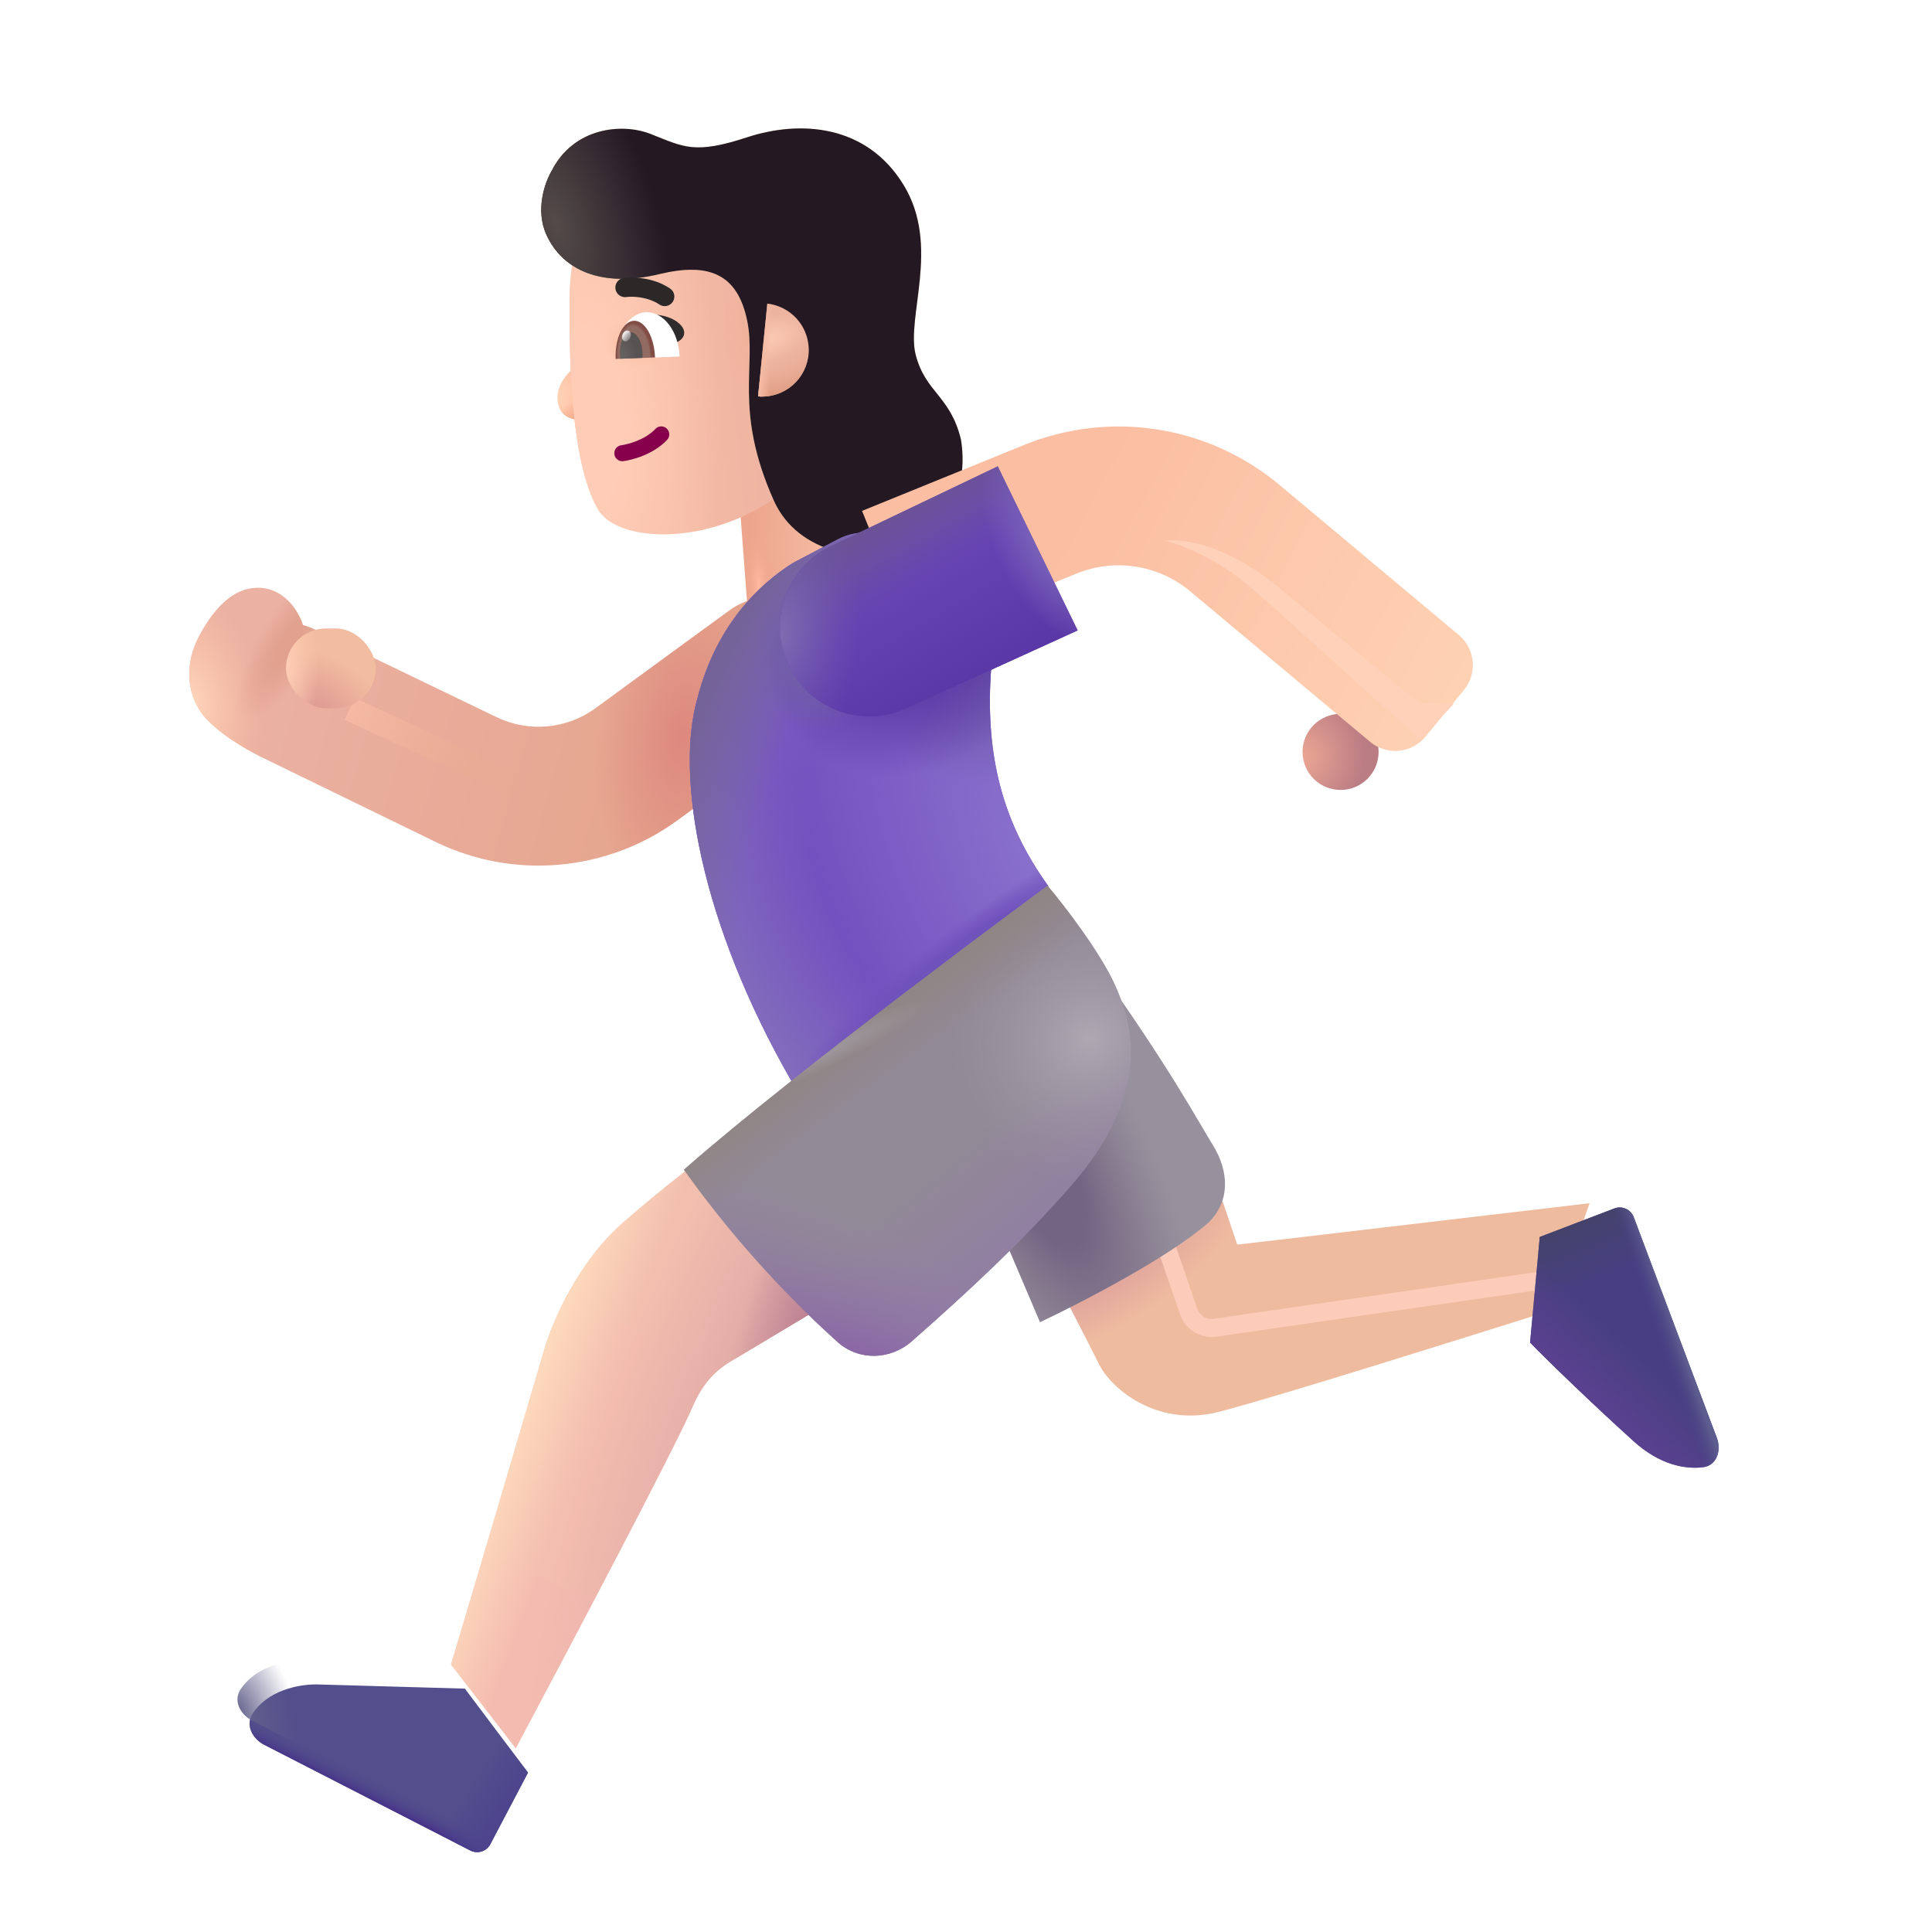 <svg width="32" height="32" viewBox="0 0 32 32" fill="none" xmlns="http://www.w3.org/2000/svg">
<rect x="12.169" y="7.269" width="1.946" height="3.44" transform="rotate(-4.337 12.169 7.269)" fill="url(#paint0_radial_4002_548)"/>
<rect x="12.169" y="7.269" width="1.946" height="3.44" transform="rotate(-4.337 12.169 7.269)" fill="url(#paint1_radial_4002_548)"/>
<rect x="12.169" y="7.269" width="1.946" height="3.44" transform="rotate(-4.337 12.169 7.269)" fill="url(#paint2_radial_4002_548)"/>
<path d="M9.437 6.156C9.597 5.993 9.674 5.757 9.692 5.66L9.883 5.652L9.929 6.848C9.706 7.001 9.379 6.991 9.274 6.777C9.184 6.593 9.237 6.359 9.437 6.156Z" fill="url(#paint3_radial_4002_548)"/>
<path d="M9.437 6.156C9.597 5.993 9.674 5.757 9.692 5.66L9.883 5.652L9.929 6.848C9.706 7.001 9.379 6.991 9.274 6.777C9.184 6.593 9.237 6.359 9.437 6.156Z" fill="url(#paint4_radial_4002_548)"/>
<g filter="url(#filter0_i_4002_548)">
<path d="M9.636 5.123C9.644 4.27 9.904 3.849 10.029 3.724L13.994 3.572L14.189 6.93C13.355 9.22 10.549 9.424 10.098 8.625C9.647 7.826 9.626 6.11 9.636 5.123Z" fill="url(#paint5_linear_4002_548)"/>
<path d="M9.636 5.123C9.644 4.27 9.904 3.849 10.029 3.724L13.994 3.572L14.189 6.93C13.355 9.22 10.549 9.424 10.098 8.625C9.647 7.826 9.626 6.11 9.636 5.123Z" fill="url(#paint6_radial_4002_548)"/>
<path d="M9.636 5.123C9.644 4.27 9.904 3.849 10.029 3.724L13.994 3.572L14.189 6.93C13.355 9.22 10.549 9.424 10.098 8.625C9.647 7.826 9.626 6.11 9.636 5.123Z" fill="url(#paint7_radial_4002_548)"/>
<path d="M9.636 5.123C9.644 4.27 9.904 3.849 10.029 3.724L13.994 3.572L14.189 6.93C13.355 9.22 10.549 9.424 10.098 8.625C9.647 7.826 9.626 6.11 9.636 5.123Z" fill="url(#paint8_radial_4002_548)"/>
</g>
<g filter="url(#filter1_ii_4002_548)">
<path d="M9.454 3.697C9.255 3.268 9.437 2.8 9.533 2.638C9.896 1.91 10.703 1.832 11.176 2.019C11.733 2.238 11.902 2.36 12.778 2.073C13.657 1.786 14.757 1.86 15.369 2.868C15.981 3.875 15.403 5.056 15.568 5.682C15.733 6.307 16.139 6.354 16.316 7.078C16.479 8.086 15.878 8.77 15.327 8.941C14.777 9.111 13.626 9.006 13.217 8.091C12.548 6.593 12.935 5.857 12.773 5.099C12.611 4.341 12.147 4.142 11.323 4.34C10.354 4.573 9.719 4.268 9.454 3.697Z" fill="#FFE0AF"/>
<path d="M9.454 3.697C9.255 3.268 9.437 2.8 9.533 2.638C9.896 1.91 10.703 1.832 11.176 2.019C11.733 2.238 11.902 2.36 12.778 2.073C13.657 1.786 14.757 1.86 15.369 2.868C15.981 3.875 15.403 5.056 15.568 5.682C15.733 6.307 16.139 6.354 16.316 7.078C16.479 8.086 15.878 8.77 15.327 8.941C14.777 9.111 13.626 9.006 13.217 8.091C12.548 6.593 12.935 5.857 12.773 5.099C12.611 4.341 12.147 4.142 11.323 4.34C10.354 4.573 9.719 4.268 9.454 3.697Z" fill="url(#paint9_radial_4002_548)"/>
</g>
<g filter="url(#filter2_ii_4002_548)">
<path d="M9.454 3.697C9.255 3.268 9.437 2.8 9.533 2.638C9.896 1.91 10.703 1.832 11.176 2.019C11.733 2.238 11.902 2.36 12.778 2.073C13.657 1.786 14.757 1.86 15.369 2.868C15.981 3.875 15.403 5.056 15.568 5.682C15.733 6.307 16.139 6.354 16.316 7.078C16.479 8.086 15.878 8.77 15.327 8.941C14.777 9.111 13.626 9.006 13.217 8.091C12.548 6.593 12.935 5.857 12.773 5.099C12.611 4.341 12.147 4.142 11.323 4.34C10.354 4.573 9.719 4.268 9.454 3.697Z" fill="#241823"/>
<path d="M9.454 3.697C9.255 3.268 9.437 2.8 9.533 2.638C9.896 1.91 10.703 1.832 11.176 2.019C11.733 2.238 11.902 2.36 12.778 2.073C13.657 1.786 14.757 1.86 15.369 2.868C15.981 3.875 15.403 5.056 15.568 5.682C15.733 6.307 16.139 6.354 16.316 7.078C16.479 8.086 15.878 8.77 15.327 8.941C14.777 9.111 13.626 9.006 13.217 8.091C12.548 6.593 12.935 5.857 12.773 5.099C12.611 4.341 12.147 4.142 11.323 4.34C10.354 4.573 9.719 4.268 9.454 3.697Z" fill="url(#paint10_radial_4002_548)"/>
</g>
<path d="M12.556 6.566L12.709 5.029C13.083 5.07 13.38 5.38 13.395 5.767C13.411 6.193 13.079 6.552 12.653 6.568C12.62 6.57 12.588 6.569 12.556 6.566Z" fill="url(#paint11_radial_4002_548)"/>
<path d="M12.556 6.566L12.709 5.029C13.083 5.07 13.38 5.38 13.395 5.767C13.411 6.193 13.079 6.552 12.653 6.568C12.62 6.57 12.588 6.569 12.556 6.566Z" fill="url(#paint12_radial_4002_548)"/>
<path d="M12.556 6.566L12.709 5.029C13.083 5.07 13.38 5.38 13.395 5.767C13.411 6.193 13.079 6.552 12.653 6.568C12.62 6.57 12.588 6.569 12.556 6.566Z" fill="url(#paint13_linear_4002_548)"/>
<path d="M11.253 5.362C11.108 5.228 10.876 5.205 10.777 5.21L11.118 5.693C11.274 5.678 11.434 5.529 11.253 5.362Z" fill="#2F2C2D"/>
<path fill-rule="evenodd" clip-rule="evenodd" d="M11.043 7.098C11.097 7.149 11.099 7.233 11.049 7.286C10.805 7.544 10.442 7.621 10.326 7.638C10.254 7.648 10.186 7.598 10.176 7.525C10.166 7.452 10.216 7.385 10.289 7.375C10.388 7.361 10.676 7.294 10.856 7.104C10.906 7.05 10.99 7.048 11.043 7.098Z" fill="#86004C"/>
<g filter="url(#filter3_i_4002_548)">
<path fill-rule="evenodd" clip-rule="evenodd" d="M10.709 4.827C10.601 4.81 10.513 4.814 10.478 4.82C10.391 4.834 10.309 4.775 10.294 4.688C10.28 4.601 10.339 4.519 10.426 4.505C10.501 4.493 10.624 4.491 10.759 4.513C10.895 4.534 11.057 4.582 11.2 4.68C11.273 4.729 11.291 4.829 11.242 4.901C11.192 4.974 11.093 4.993 11.02 4.943C10.928 4.88 10.815 4.845 10.709 4.827Z" fill="#2C2828"/>
</g>
<path d="M10.206 5.945L11.256 5.905C11.24 5.489 10.992 5.161 10.702 5.172C10.412 5.183 10.19 5.53 10.206 5.945Z" fill="white"/>
<path d="M10.849 5.921L10.849 5.917C10.836 5.576 10.68 5.306 10.5 5.313C10.32 5.32 10.184 5.601 10.197 5.942L10.198 5.946L10.849 5.921Z" fill="url(#paint14_radial_4002_548)"/>
<path d="M10.641 5.928C10.643 5.903 10.643 5.877 10.642 5.851C10.635 5.654 10.545 5.498 10.442 5.502C10.339 5.506 10.262 5.669 10.27 5.865C10.271 5.892 10.273 5.917 10.277 5.942L10.641 5.928Z" fill="url(#paint15_radial_4002_548)"/>
<ellipse cx="10.376" cy="5.564" rx="0.068" ry="0.093" transform="rotate(22.414 10.376 5.564)" fill="url(#paint16_linear_4002_548)"/>
<g filter="url(#filter4_ii_4002_548)">
<path d="M3.761 12.241C3.476 11.878 3.468 11.37 3.691 10.948C3.914 10.526 4.238 10.116 4.707 10.136C5.035 10.149 5.305 10.411 5.418 10.755C5.488 10.773 5.557 10.799 5.624 10.831L8.624 12.278C9.156 12.535 9.786 12.478 10.263 12.13L12.486 10.507C12.999 10.133 13.718 10.245 14.093 10.758C14.467 11.272 14.355 11.991 13.842 12.365L11.618 13.988C10.456 14.836 8.921 14.975 7.625 14.35L4.707 12.929C4.461 12.807 3.988 12.529 3.761 12.241Z" fill="url(#paint17_linear_4002_548)"/>
<path d="M3.761 12.241C3.476 11.878 3.468 11.37 3.691 10.948C3.914 10.526 4.238 10.116 4.707 10.136C5.035 10.149 5.305 10.411 5.418 10.755C5.488 10.773 5.557 10.799 5.624 10.831L8.624 12.278C9.156 12.535 9.786 12.478 10.263 12.13L12.486 10.507C12.999 10.133 13.718 10.245 14.093 10.758C14.467 11.272 14.355 11.991 13.842 12.365L11.618 13.988C10.456 14.836 8.921 14.975 7.625 14.35L4.707 12.929C4.461 12.807 3.988 12.529 3.761 12.241Z" fill="url(#paint18_radial_4002_548)"/>
<path d="M3.761 12.241C3.476 11.878 3.468 11.37 3.691 10.948C3.914 10.526 4.238 10.116 4.707 10.136C5.035 10.149 5.305 10.411 5.418 10.755C5.488 10.773 5.557 10.799 5.624 10.831L8.624 12.278C9.156 12.535 9.786 12.478 10.263 12.13L12.486 10.507C12.999 10.133 13.718 10.245 14.093 10.758C14.467 11.272 14.355 11.991 13.842 12.365L11.618 13.988C10.456 14.836 8.921 14.975 7.625 14.35L4.707 12.929C4.461 12.807 3.988 12.529 3.761 12.241Z" fill="url(#paint19_radial_4002_548)"/>
<path d="M3.761 12.241C3.476 11.878 3.468 11.37 3.691 10.948C3.914 10.526 4.238 10.116 4.707 10.136C5.035 10.149 5.305 10.411 5.418 10.755C5.488 10.773 5.557 10.799 5.624 10.831L8.624 12.278C9.156 12.535 9.786 12.478 10.263 12.13L12.486 10.507C12.999 10.133 13.718 10.245 14.093 10.758C14.467 11.272 14.355 11.991 13.842 12.365L11.618 13.988C10.456 14.836 8.921 14.975 7.625 14.35L4.707 12.929C4.461 12.807 3.988 12.529 3.761 12.241Z" fill="url(#paint20_radial_4002_548)"/>
</g>
<path d="M13.136 9.323L13.877 8.933C14.056 8.839 14.26 8.802 14.46 8.827L16.464 10.601C16.234 12.39 16.594 13.608 17.364 14.678L13.11 17.908C11.594 15.272 11.18 12.835 11.555 11.554C11.872 10.325 12.605 9.655 13.136 9.323Z" fill="#7351BF"/>
<path d="M13.136 9.323L13.877 8.933C14.056 8.839 14.26 8.802 14.46 8.827L16.464 10.601C16.234 12.39 16.594 13.608 17.364 14.678L13.11 17.908C11.594 15.272 11.18 12.835 11.555 11.554C11.872 10.325 12.605 9.655 13.136 9.323Z" fill="url(#paint21_radial_4002_548)"/>
<path d="M13.136 9.323L13.877 8.933C14.056 8.839 14.26 8.802 14.46 8.827L16.464 10.601C16.234 12.39 16.594 13.608 17.364 14.678L13.11 17.908C11.594 15.272 11.18 12.835 11.555 11.554C11.872 10.325 12.605 9.655 13.136 9.323Z" fill="url(#paint22_radial_4002_548)"/>
<path d="M13.136 9.323L13.877 8.933C14.056 8.839 14.26 8.802 14.46 8.827L16.464 10.601C16.234 12.39 16.594 13.608 17.364 14.678L13.11 17.908C11.594 15.272 11.18 12.835 11.555 11.554C11.872 10.325 12.605 9.655 13.136 9.323Z" fill="url(#paint23_radial_4002_548)"/>
<path d="M13.136 9.323L13.877 8.933C14.056 8.839 14.26 8.802 14.46 8.827L16.464 10.601C16.234 12.39 16.594 13.608 17.364 14.678L13.11 17.908C11.594 15.272 11.18 12.835 11.555 11.554C11.872 10.325 12.605 9.655 13.136 9.323Z" fill="url(#paint24_radial_4002_548)"/>
<path d="M13.136 9.323L13.877 8.933C14.056 8.839 14.26 8.802 14.46 8.827L16.464 10.601C16.234 12.39 16.594 13.608 17.364 14.678L13.11 17.908C11.594 15.272 11.18 12.835 11.555 11.554C11.872 10.325 12.605 9.655 13.136 9.323Z" fill="url(#paint25_radial_4002_548)"/>
<path d="M13.136 9.323L13.877 8.933C14.056 8.839 14.26 8.802 14.46 8.827L16.464 10.601C16.234 12.39 16.594 13.608 17.364 14.678L13.11 17.908C11.594 15.272 11.18 12.835 11.555 11.554C11.872 10.325 12.605 9.655 13.136 9.323Z" fill="url(#paint26_radial_4002_548)"/>
<path d="M13.136 9.323L13.877 8.933C14.056 8.839 14.26 8.802 14.46 8.827L16.464 10.601C16.234 12.39 16.594 13.608 17.364 14.678L13.11 17.908C11.594 15.272 11.18 12.835 11.555 11.554C11.872 10.325 12.605 9.655 13.136 9.323Z" fill="url(#paint27_radial_4002_548)"/>
<g filter="url(#filter5_f_4002_548)">
<path d="M5.792 11.741L8.854 13.162L8.698 13.284" stroke="url(#paint28_linear_4002_548)" stroke-width="0.4"/>
</g>
<circle cx="22.204" cy="12.454" r="0.63" fill="url(#paint29_radial_4002_548)"/>
<g filter="url(#filter6_i_4002_548)">
<path fill-rule="evenodd" clip-rule="evenodd" d="M19.704 10.586C19.179 10.154 18.46 10.044 17.831 10.3L15.144 11.393L14.278 9.262L16.965 8.169C18.377 7.596 19.989 7.841 21.166 8.81L24.162 11.317C24.436 11.546 24.474 11.953 24.247 12.229L23.611 13.001C23.382 13.28 22.969 13.318 22.692 13.086L19.704 10.586Z" fill="url(#paint30_linear_4002_548)"/>
</g>
<path d="M17.849 10.442L16.526 7.724L13.761 9.046C13.032 9.395 12.717 10.263 13.052 10.998C13.391 11.744 14.271 12.073 15.016 11.733L17.849 10.442Z" fill="#6B47B8"/>
<path d="M17.849 10.442L16.526 7.724L13.761 9.046C13.032 9.395 12.717 10.263 13.052 10.998C13.391 11.744 14.271 12.073 15.016 11.733L17.849 10.442Z" fill="url(#paint31_linear_4002_548)"/>
<path d="M17.849 10.442L16.526 7.724L13.761 9.046C13.032 9.395 12.717 10.263 13.052 10.998C13.391 11.744 14.271 12.073 15.016 11.733L17.849 10.442Z" fill="url(#paint32_linear_4002_548)"/>
<path d="M17.849 10.442L16.526 7.724L13.761 9.046C13.032 9.395 12.717 10.263 13.052 10.998C13.391 11.744 14.271 12.073 15.016 11.733L17.849 10.442Z" fill="url(#paint33_radial_4002_548)"/>
<path d="M17.849 10.442L16.526 7.724L13.761 9.046C13.032 9.395 12.717 10.263 13.052 10.998C13.391 11.744 14.271 12.073 15.016 11.733L17.849 10.442Z" fill="url(#paint34_radial_4002_548)"/>
<rect x="4.738" y="10.409" width="1.484" height="1.324" rx="0.662" fill="#F2BCA0"/>
<rect x="4.738" y="10.409" width="1.484" height="1.324" rx="0.662" fill="url(#paint35_radial_4002_548)"/>
<rect x="4.738" y="10.409" width="1.484" height="1.324" rx="0.662" fill="url(#paint36_radial_4002_548)"/>
<path d="M9.015 22.351C8.5 24.111 7.558 27.284 7.469 27.569L8.543 28.96C9.402 27.345 11.184 23.973 11.472 23.3C11.715 22.733 12.039 22.589 12.281 22.444L13.621 21.64L11.648 19.167C11.528 19.261 11.054 19.611 10.328 20.241C9.594 20.878 9.159 21.859 9.015 22.351Z" fill="url(#paint37_linear_4002_548)"/>
<path d="M9.015 22.351C8.5 24.111 7.558 27.284 7.469 27.569L8.543 28.96C9.402 27.345 11.184 23.973 11.472 23.3C11.715 22.733 12.039 22.589 12.281 22.444L13.621 21.64L11.648 19.167C11.528 19.261 11.054 19.611 10.328 20.241C9.594 20.878 9.159 21.859 9.015 22.351Z" fill="url(#paint38_linear_4002_548)"/>
<path d="M9.015 22.351C8.5 24.111 7.558 27.284 7.469 27.569L8.543 28.96C9.402 27.345 11.184 23.973 11.472 23.3C11.715 22.733 12.039 22.589 12.281 22.444L13.621 21.64L11.648 19.167C11.528 19.261 11.054 19.611 10.328 20.241C9.594 20.878 9.159 21.859 9.015 22.351Z" fill="url(#paint39_radial_4002_548)"/>
<path d="M9.015 22.351C8.5 24.111 7.558 27.284 7.469 27.569L8.543 28.96C9.402 27.345 11.184 23.973 11.472 23.3C11.715 22.733 12.039 22.589 12.281 22.444L13.621 21.64L11.648 19.167C11.528 19.261 11.054 19.611 10.328 20.241C9.594 20.878 9.159 21.859 9.015 22.351Z" fill="url(#paint40_radial_4002_548)"/>
<g filter="url(#filter7_i_4002_548)">
<path d="M5.039 27.499L7.5 27.569L8.546 28.96L7.923 30.143C7.86 30.265 7.71 30.312 7.588 30.249L4.178 28.5C3.981 28.4 3.861 28.172 3.981 27.987C4.228 27.606 4.721 27.499 5.039 27.499Z" fill="#534E8C"/>
<path d="M5.039 27.499L7.5 27.569L8.546 28.96L7.923 30.143C7.86 30.265 7.71 30.312 7.588 30.249L4.178 28.5C3.981 28.4 3.861 28.172 3.981 27.987C4.228 27.606 4.721 27.499 5.039 27.499Z" fill="url(#paint41_linear_4002_548)"/>
<path d="M5.039 27.499L7.5 27.569L8.546 28.96L7.923 30.143C7.86 30.265 7.71 30.312 7.588 30.249L4.178 28.5C3.981 28.4 3.861 28.172 3.981 27.987C4.228 27.606 4.721 27.499 5.039 27.499Z" fill="url(#paint42_linear_4002_548)"/>
</g>
<path d="M5.039 27.499L7.5 27.569L8.546 28.96L7.923 30.143C7.86 30.265 7.71 30.312 7.588 30.249L4.178 28.5C3.981 28.4 3.861 28.172 3.981 27.987C4.228 27.606 4.721 27.499 5.039 27.499Z" fill="url(#paint43_radial_4002_548)"/>
<g filter="url(#filter8_i_4002_548)">
<path d="M17.937 23.061L17.285 21.784L19.898 20.101L20.242 21.116L26.078 20.429L25.453 22.202C24.031 22.647 20.988 23.61 19.949 23.882C18.875 24.163 18.101 23.448 17.937 23.061Z" fill="#EEBB9F"/>
<path d="M17.937 23.061L17.285 21.784L19.898 20.101L20.242 21.116L26.078 20.429L25.453 22.202C24.031 22.647 20.988 23.61 19.949 23.882C18.875 24.163 18.101 23.448 17.937 23.061Z" fill="url(#paint44_radial_4002_548)"/>
<path d="M17.937 23.061L17.285 21.784L19.898 20.101L20.242 21.116L26.078 20.429L25.453 22.202C24.031 22.647 20.988 23.61 19.949 23.882C18.875 24.163 18.101 23.448 17.937 23.061Z" fill="url(#paint45_radial_4002_548)"/>
</g>
<g filter="url(#filter9_f_4002_548)">
<path d="M19.297 20.585L19.689 21.725C19.751 21.907 19.934 22.018 20.124 21.991L25.885 21.158" stroke="#FCCBB9" stroke-width="0.3"/>
</g>
<path d="M26.737 20.016L25.503 20.488L25.343 22.237C25.648 22.552 26.401 23.277 27.058 23.871C27.486 24.258 27.902 24.338 28.204 24.303C28.433 24.277 28.516 24.028 28.435 23.812L27.06 20.161C27.012 20.031 26.866 19.966 26.737 20.016Z" fill="#473F82"/>
<path d="M26.737 20.016L25.503 20.488L25.343 22.237C25.648 22.552 26.401 23.277 27.058 23.871C27.486 24.258 27.902 24.338 28.204 24.303C28.433 24.277 28.516 24.028 28.435 23.812L27.06 20.161C27.012 20.031 26.866 19.966 26.737 20.016Z" fill="url(#paint46_linear_4002_548)"/>
<path d="M26.737 20.016L25.503 20.488L25.343 22.237C25.648 22.552 26.401 23.277 27.058 23.871C27.486 24.258 27.902 24.338 28.204 24.303C28.433 24.277 28.516 24.028 28.435 23.812L27.06 20.161C27.012 20.031 26.866 19.966 26.737 20.016Z" fill="url(#paint47_linear_4002_548)"/>
<path d="M26.737 20.016L25.503 20.488L25.343 22.237C25.648 22.552 26.401 23.277 27.058 23.871C27.486 24.258 27.902 24.338 28.204 24.303C28.433 24.277 28.516 24.028 28.435 23.812L27.06 20.161C27.012 20.031 26.866 19.966 26.737 20.016Z" fill="url(#paint48_linear_4002_548)"/>
<g filter="url(#filter10_i_4002_548)">
<path d="M17.226 21.999L16.312 19.851L18.105 16.007C19.363 17.761 19.843 18.671 20.086 19.061C20.354 19.494 20.383 19.983 20.023 20.343C19.386 20.912 17.893 21.684 17.226 21.999Z" fill="#97919E"/>
<path d="M17.226 21.999L16.312 19.851L18.105 16.007C19.363 17.761 19.843 18.671 20.086 19.061C20.354 19.494 20.383 19.983 20.023 20.343C19.386 20.912 17.893 21.684 17.226 21.999Z" fill="url(#paint49_radial_4002_548)"/>
</g>
<path d="M17.351 14.671C17.351 14.671 13.226 17.702 11.328 19.374C12.266 20.694 13.255 21.673 13.872 22.227C14.224 22.543 14.747 22.527 15.102 22.215C16.023 21.405 16.881 20.614 17.718 19.663C19.093 18.101 18.765 17 18.484 16.351C18.24 15.788 17.627 14.996 17.351 14.671Z" fill="#918996"/>
<path d="M17.351 14.671C17.351 14.671 13.226 17.702 11.328 19.374C12.266 20.694 13.255 21.673 13.872 22.227C14.224 22.543 14.747 22.527 15.102 22.215C16.023 21.405 16.881 20.614 17.718 19.663C19.093 18.101 18.765 17 18.484 16.351C18.24 15.788 17.627 14.996 17.351 14.671Z" fill="url(#paint50_radial_4002_548)"/>
<path d="M17.351 14.671C17.351 14.671 13.226 17.702 11.328 19.374C12.266 20.694 13.255 21.673 13.872 22.227C14.224 22.543 14.747 22.527 15.102 22.215C16.023 21.405 16.881 20.614 17.718 19.663C19.093 18.101 18.765 17 18.484 16.351C18.24 15.788 17.627 14.996 17.351 14.671Z" fill="url(#paint51_radial_4002_548)"/>
<path d="M17.351 14.671C17.351 14.671 13.226 17.702 11.328 19.374C12.266 20.694 13.255 21.673 13.872 22.227C14.224 22.543 14.747 22.527 15.102 22.215C16.023 21.405 16.881 20.614 17.718 19.663C19.093 18.101 18.765 17 18.484 16.351C18.24 15.788 17.627 14.996 17.351 14.671Z" fill="url(#paint52_radial_4002_548)"/>
<path d="M17.351 14.671C17.351 14.671 13.226 17.702 11.328 19.374C12.266 20.694 13.255 21.673 13.872 22.227C14.224 22.543 14.747 22.527 15.102 22.215C16.023 21.405 16.881 20.614 17.718 19.663C19.093 18.101 18.765 17 18.484 16.351C18.24 15.788 17.627 14.996 17.351 14.671Z" fill="url(#paint53_linear_4002_548)"/>
<path d="M17.351 14.671C17.351 14.671 13.226 17.702 11.328 19.374C12.266 20.694 13.255 21.673 13.872 22.227C14.224 22.543 14.747 22.527 15.102 22.215C16.023 21.405 16.881 20.614 17.718 19.663C19.093 18.101 18.765 17 18.484 16.351C18.24 15.788 17.627 14.996 17.351 14.671Z" fill="url(#paint54_radial_4002_548)"/>
<g filter="url(#filter11_f_4002_548)">
<path d="M20.705 9.72C20.142 9.233 19.523 9.007 19.283 8.955C19.987 8.896 20.705 9.365 21.049 9.622L23.517 11.658H24.08L23.517 12.251C22.814 11.611 21.267 10.208 20.705 9.72Z" fill="#FFD1B9"/>
</g>
<defs>
<filter id="filter0_i_4002_548" x="9.434" y="3.372" width="4.755" height="5.677" filterUnits="userSpaceOnUse" color-interpolation-filters="sRGB">
<feFlood flood-opacity="0" result="BackgroundImageFix"/>
<feBlend mode="normal" in="SourceGraphic" in2="BackgroundImageFix" result="shape"/>
<feColorMatrix in="SourceAlpha" type="matrix" values="0 0 0 0 0 0 0 0 0 0 0 0 0 0 0 0 0 0 127 0" result="hardAlpha"/>
<feOffset dx="-0.2" dy="-0.2"/>
<feGaussianBlur stdDeviation="0.5"/>
<feComposite in2="hardAlpha" operator="arithmetic" k2="-1" k3="1"/>
<feColorMatrix type="matrix" values="0 0 0 0 0.816 0 0 0 0 0.596 0 0 0 0 0.58 0 0 0 1 0"/>
<feBlend mode="normal" in2="shape" result="effect1_innerShadow_4002_548"/>
</filter>
<filter id="filter1_ii_4002_548" x="8.964" y="1.727" width="7.379" height="7.681" filterUnits="userSpaceOnUse" color-interpolation-filters="sRGB">
<feFlood flood-opacity="0" result="BackgroundImageFix"/>
<feBlend mode="normal" in="SourceGraphic" in2="BackgroundImageFix" result="shape"/>
<feColorMatrix in="SourceAlpha" type="matrix" values="0 0 0 0 0 0 0 0 0 0 0 0 0 0 0 0 0 0 127 0" result="hardAlpha"/>
<feOffset dx="-0.4" dy="0.4"/>
<feGaussianBlur stdDeviation="0.3"/>
<feComposite in2="hardAlpha" operator="arithmetic" k2="-1" k3="1"/>
<feColorMatrix type="matrix" values="0 0 0 0 1 0 0 0 0 0.973 0 0 0 0 0.737 0 0 0 1 0"/>
<feBlend mode="normal" in2="shape" result="effect1_innerShadow_4002_548"/>
<feColorMatrix in="SourceAlpha" type="matrix" values="0 0 0 0 0 0 0 0 0 0 0 0 0 0 0 0 0 0 127 0" result="hardAlpha"/>
<feOffset dy="-0.2"/>
<feGaussianBlur stdDeviation="0.25"/>
<feComposite in2="hardAlpha" operator="arithmetic" k2="-1" k3="1"/>
<feColorMatrix type="matrix" values="0 0 0 0 0.957 0 0 0 0 0.788 0 0 0 0 0.631 0 0 0 1 0"/>
<feBlend mode="normal" in2="effect1_innerShadow_4002_548" result="effect2_innerShadow_4002_548"/>
</filter>
<filter id="filter2_ii_4002_548" x="8.964" y="1.727" width="7.379" height="7.681" filterUnits="userSpaceOnUse" color-interpolation-filters="sRGB">
<feFlood flood-opacity="0" result="BackgroundImageFix"/>
<feBlend mode="normal" in="SourceGraphic" in2="BackgroundImageFix" result="shape"/>
<feColorMatrix in="SourceAlpha" type="matrix" values="0 0 0 0 0 0 0 0 0 0 0 0 0 0 0 0 0 0 127 0" result="hardAlpha"/>
<feOffset dx="-0.4" dy="0.4"/>
<feGaussianBlur stdDeviation="0.3"/>
<feComposite in2="hardAlpha" operator="arithmetic" k2="-1" k3="1"/>
<feColorMatrix type="matrix" values="0 0 0 0 0.29 0 0 0 0 0.267 0 0 0 0 0.275 0 0 0 1 0"/>
<feBlend mode="normal" in2="shape" result="effect1_innerShadow_4002_548"/>
<feColorMatrix in="SourceAlpha" type="matrix" values="0 0 0 0 0 0 0 0 0 0 0 0 0 0 0 0 0 0 127 0" result="hardAlpha"/>
<feOffset dy="-0.2"/>
<feGaussianBlur stdDeviation="0.25"/>
<feComposite in2="hardAlpha" operator="arithmetic" k2="-1" k3="1"/>
<feColorMatrix type="matrix" values="0 0 0 0 0.09 0 0 0 0 0.039 0 0 0 0 0.133 0 0 0 1 0"/>
<feBlend mode="normal" in2="effect1_innerShadow_4002_548" result="effect2_innerShadow_4002_548"/>
</filter>
<filter id="filter3_i_4002_548" x="10.192" y="4.496" width="1.077" height="0.575" filterUnits="userSpaceOnUse" color-interpolation-filters="sRGB">
<feFlood flood-opacity="0" result="BackgroundImageFix"/>
<feBlend mode="normal" in="SourceGraphic" in2="BackgroundImageFix" result="shape"/>
<feColorMatrix in="SourceAlpha" type="matrix" values="0 0 0 0 0 0 0 0 0 0 0 0 0 0 0 0 0 0 127 0" result="hardAlpha"/>
<feOffset dx="-0.1" dy="0.1"/>
<feGaussianBlur stdDeviation="0.1"/>
<feComposite in2="hardAlpha" operator="arithmetic" k2="-1" k3="1"/>
<feColorMatrix type="matrix" values="0 0 0 0 0.071 0 0 0 0 0.059 0 0 0 0 0.055 0 0 0 1 0"/>
<feBlend mode="normal" in2="shape" result="effect1_innerShadow_4002_548"/>
</filter>
<filter id="filter4_ii_4002_548" x="3.335" y="9.535" width="10.979" height="5.402" filterUnits="userSpaceOnUse" color-interpolation-filters="sRGB">
<feFlood flood-opacity="0" result="BackgroundImageFix"/>
<feBlend mode="normal" in="SourceGraphic" in2="BackgroundImageFix" result="shape"/>
<feColorMatrix in="SourceAlpha" type="matrix" values="0 0 0 0 0 0 0 0 0 0 0 0 0 0 0 0 0 0 127 0" result="hardAlpha"/>
<feOffset dx="-0.2" dy="0.2"/>
<feGaussianBlur stdDeviation="0.25"/>
<feComposite in2="hardAlpha" operator="arithmetic" k2="-1" k3="1"/>
<feColorMatrix type="matrix" values="0 0 0 0 0.871 0 0 0 0 0.655 0 0 0 0 0.545 0 0 0 1 0"/>
<feBlend mode="normal" in2="shape" result="effect1_innerShadow_4002_548"/>
<feColorMatrix in="SourceAlpha" type="matrix" values="0 0 0 0 0 0 0 0 0 0 0 0 0 0 0 0 0 0 127 0" result="hardAlpha"/>
<feOffset dx="-0.2" dy="-0.6"/>
<feGaussianBlur stdDeviation="0.5"/>
<feComposite in2="hardAlpha" operator="arithmetic" k2="-1" k3="1"/>
<feColorMatrix type="matrix" values="0 0 0 0 0.788 0 0 0 0 0.533 0 0 0 0 0.565 0 0 0 1 0"/>
<feBlend mode="normal" in2="effect1_innerShadow_4002_548" result="effect2_innerShadow_4002_548"/>
</filter>
<filter id="filter5_f_4002_548" x="5.507" y="11.359" width="3.929" height="2.283" filterUnits="userSpaceOnUse" color-interpolation-filters="sRGB">
<feFlood flood-opacity="0" result="BackgroundImageFix"/>
<feBlend mode="normal" in="SourceGraphic" in2="BackgroundImageFix" result="shape"/>
<feGaussianBlur stdDeviation="0.1" result="effect1_foregroundBlur_4002_548"/>
</filter>
<filter id="filter6_i_4002_548" x="14.278" y="7.064" width="10.118" height="6.174" filterUnits="userSpaceOnUse" color-interpolation-filters="sRGB">
<feFlood flood-opacity="0" result="BackgroundImageFix"/>
<feBlend mode="normal" in="SourceGraphic" in2="BackgroundImageFix" result="shape"/>
<feColorMatrix in="SourceAlpha" type="matrix" values="0 0 0 0 0 0 0 0 0 0 0 0 0 0 0 0 0 0 127 0" result="hardAlpha"/>
<feOffset dy="-0.8"/>
<feGaussianBlur stdDeviation="0.7"/>
<feComposite in2="hardAlpha" operator="arithmetic" k2="-1" k3="1"/>
<feColorMatrix type="matrix" values="0 0 0 0 0.776 0 0 0 0 0.518 0 0 0 0 0.557 0 0 0 1 0"/>
<feBlend mode="normal" in2="shape" result="effect1_innerShadow_4002_548"/>
</filter>
<filter id="filter7_i_4002_548" x="3.933" y="27.499" width="4.813" height="3.178" filterUnits="userSpaceOnUse" color-interpolation-filters="sRGB">
<feFlood flood-opacity="0" result="BackgroundImageFix"/>
<feBlend mode="normal" in="SourceGraphic" in2="BackgroundImageFix" result="shape"/>
<feColorMatrix in="SourceAlpha" type="matrix" values="0 0 0 0 0 0 0 0 0 0 0 0 0 0 0 0 0 0 127 0" result="hardAlpha"/>
<feOffset dx="0.2" dy="0.4"/>
<feGaussianBlur stdDeviation="0.2"/>
<feComposite in2="hardAlpha" operator="arithmetic" k2="-1" k3="1"/>
<feColorMatrix type="matrix" values="0 0 0 0 0.298 0 0 0 0 0.286 0 0 0 0 0.455 0 0 0 1 0"/>
<feBlend mode="normal" in2="shape" result="effect1_innerShadow_4002_548"/>
</filter>
<filter id="filter8_i_4002_548" x="17.285" y="19.601" width="9.043" height="4.345" filterUnits="userSpaceOnUse" color-interpolation-filters="sRGB">
<feFlood flood-opacity="0" result="BackgroundImageFix"/>
<feBlend mode="normal" in="SourceGraphic" in2="BackgroundImageFix" result="shape"/>
<feColorMatrix in="SourceAlpha" type="matrix" values="0 0 0 0 0 0 0 0 0 0 0 0 0 0 0 0 0 0 127 0" result="hardAlpha"/>
<feOffset dx="0.25" dy="-0.5"/>
<feGaussianBlur stdDeviation="0.5"/>
<feComposite in2="hardAlpha" operator="arithmetic" k2="-1" k3="1"/>
<feColorMatrix type="matrix" values="0 0 0 0 0.741 0 0 0 0 0.506 0 0 0 0 0.576 0 0 0 1 0"/>
<feBlend mode="normal" in2="shape" result="effect1_innerShadow_4002_548"/>
</filter>
<filter id="filter9_f_4002_548" x="18.555" y="19.936" width="7.952" height="2.809" filterUnits="userSpaceOnUse" color-interpolation-filters="sRGB">
<feFlood flood-opacity="0" result="BackgroundImageFix"/>
<feBlend mode="normal" in="SourceGraphic" in2="BackgroundImageFix" result="shape"/>
<feGaussianBlur stdDeviation="0.3" result="effect1_foregroundBlur_4002_548"/>
</filter>
<filter id="filter10_i_4002_548" x="16.312" y="15.907" width="3.978" height="6.092" filterUnits="userSpaceOnUse" color-interpolation-filters="sRGB">
<feFlood flood-opacity="0" result="BackgroundImageFix"/>
<feBlend mode="normal" in="SourceGraphic" in2="BackgroundImageFix" result="shape"/>
<feColorMatrix in="SourceAlpha" type="matrix" values="0 0 0 0 0 0 0 0 0 0 0 0 0 0 0 0 0 0 127 0" result="hardAlpha"/>
<feOffset dy="-0.1"/>
<feGaussianBlur stdDeviation="0.25"/>
<feComposite in2="hardAlpha" operator="arithmetic" k2="-1" k3="1"/>
<feColorMatrix type="matrix" values="0 0 0 0 0.514 0 0 0 0 0.459 0 0 0 0 0.482 0 0 0 1 0"/>
<feBlend mode="normal" in2="shape" result="effect1_innerShadow_4002_548"/>
</filter>
<filter id="filter11_f_4002_548" x="18.783" y="8.449" width="5.797" height="4.302" filterUnits="userSpaceOnUse" color-interpolation-filters="sRGB">
<feFlood flood-opacity="0" result="BackgroundImageFix"/>
<feBlend mode="normal" in="SourceGraphic" in2="BackgroundImageFix" result="shape"/>
<feGaussianBlur stdDeviation="0.25" result="effect1_foregroundBlur_4002_548"/>
</filter>
<radialGradient id="paint0_radial_4002_548" cx="0" cy="0" r="1" gradientUnits="userSpaceOnUse" gradientTransform="translate(13.877 9.279) rotate(-91.333) scale(2.214 1.599)">
<stop offset="0.116" stop-color="#F5BDA3"/>
<stop offset="1" stop-color="#EDA68D"/>
</radialGradient>
<radialGradient id="paint1_radial_4002_548" cx="0" cy="0" r="1" gradientUnits="userSpaceOnUse" gradientTransform="translate(14.231 7.707) rotate(128.9) scale(0.854 1.156)">
<stop stop-color="#D09475"/>
<stop offset="1" stop-color="#E0A489" stop-opacity="0"/>
</radialGradient>
<radialGradient id="paint2_radial_4002_548" cx="0" cy="0" r="1" gradientUnits="userSpaceOnUse" gradientTransform="translate(12.383 9.682) rotate(-89.272) scale(0.869 0.24)">
<stop stop-color="#FFBAA2"/>
<stop offset="1" stop-color="#F0A48B" stop-opacity="0"/>
</radialGradient>
<radialGradient id="paint3_radial_4002_548" cx="0" cy="0" r="1" gradientUnits="userSpaceOnUse" gradientTransform="translate(9.146 6.632) rotate(26.216) scale(0.576 0.813)">
<stop offset="0.101" stop-color="#FFD4B7"/>
<stop offset="0.684" stop-color="#FFC4A7"/>
</radialGradient>
<radialGradient id="paint4_radial_4002_548" cx="0" cy="0" r="1" gradientUnits="userSpaceOnUse" gradientTransform="translate(9.589 6.953) rotate(-114.579) scale(0.335 0.503)">
<stop stop-color="#F0AA89"/>
<stop offset="1" stop-color="#F0AA89" stop-opacity="0"/>
</radialGradient>
<linearGradient id="paint5_linear_4002_548" x1="12.706" y1="6.537" x2="9.672" y2="6.837" gradientUnits="userSpaceOnUse">
<stop stop-color="#F0B5A2"/>
<stop offset="1" stop-color="#FAC1A8"/>
</linearGradient>
<radialGradient id="paint6_radial_4002_548" cx="0" cy="0" r="1" gradientUnits="userSpaceOnUse" gradientTransform="translate(13.007 5.736) rotate(-179.016) scale(0.898 1.095)">
<stop offset="0.156" stop-color="#EEB298"/>
<stop offset="1" stop-color="#EEB298" stop-opacity="0"/>
</radialGradient>
<radialGradient id="paint7_radial_4002_548" cx="0" cy="0" r="1" gradientUnits="userSpaceOnUse" gradientTransform="translate(9.979 7.116) rotate(-92.196) scale(5.515 2.143)">
<stop offset="0.219" stop-color="#FFCDB7"/>
<stop offset="1" stop-color="#FFCDB7" stop-opacity="0"/>
</radialGradient>
<radialGradient id="paint8_radial_4002_548" cx="0" cy="0" r="1" gradientUnits="userSpaceOnUse" gradientTransform="translate(10.812 5.87) rotate(87.804) scale(0.415 0.648)">
<stop offset="0.155" stop-color="#FABFA4"/>
<stop offset="1" stop-color="#FABFA4" stop-opacity="0"/>
</radialGradient>
<radialGradient id="paint9_radial_4002_548" cx="0" cy="0" r="1" gradientUnits="userSpaceOnUse" gradientTransform="translate(9.598 3.489) rotate(-17.905) scale(1.695 3.632)">
<stop stop-color="#FFECB8"/>
<stop offset="1" stop-color="#FFECB8" stop-opacity="0"/>
</radialGradient>
<radialGradient id="paint10_radial_4002_548" cx="0" cy="0" r="1" gradientUnits="userSpaceOnUse" gradientTransform="translate(9.598 3.489) rotate(-17.905) scale(1.695 3.632)">
<stop stop-color="#534B49"/>
<stop offset="1" stop-color="#534B49" stop-opacity="0"/>
</radialGradient>
<radialGradient id="paint11_radial_4002_548" cx="0" cy="0" r="1" gradientUnits="userSpaceOnUse" gradientTransform="translate(12.681 5.632) rotate(-18.385) scale(0.804 0.393)">
<stop offset="0.17" stop-color="#FAC7B1"/>
<stop offset="1" stop-color="#ECB39E"/>
</radialGradient>
<radialGradient id="paint12_radial_4002_548" cx="0" cy="0" r="1" gradientUnits="userSpaceOnUse" gradientTransform="translate(12.702 5.311) rotate(76.961) scale(1.277 1.331)">
<stop offset="0.556" stop-color="#E7A792" stop-opacity="0"/>
<stop offset="1" stop-color="#DD9A7E"/>
<stop offset="1" stop-color="#E7A792"/>
</radialGradient>
<linearGradient id="paint13_linear_4002_548" x1="12.626" y1="5.707" x2="12.784" y2="5.714" gradientUnits="userSpaceOnUse">
<stop stop-color="#F4B9A2"/>
<stop offset="1" stop-color="#F4BCA5" stop-opacity="0"/>
</linearGradient>
<radialGradient id="paint14_radial_4002_548" cx="0" cy="0" r="1" gradientUnits="userSpaceOnUse" gradientTransform="translate(10.5 5.911) rotate(-2.196) scale(0.291 0.565)">
<stop offset="0.895" stop-color="#916A62"/>
<stop offset="1" stop-color="#824D44"/>
</radialGradient>
<radialGradient id="paint15_radial_4002_548" cx="0" cy="0" r="1" gradientUnits="userSpaceOnUse" gradientTransform="translate(10.322 5.94) rotate(-2.196) scale(0.265 0.574)">
<stop stop-color="#666361"/>
<stop offset="0.812" stop-color="#565352"/>
</radialGradient>
<linearGradient id="paint16_linear_4002_548" x1="10.301" y1="5.524" x2="10.498" y2="5.588" gradientUnits="userSpaceOnUse">
<stop stop-color="white"/>
<stop offset="1" stop-color="white" stop-opacity="0"/>
</linearGradient>
<linearGradient id="paint17_linear_4002_548" x1="4.37" y1="11.787" x2="12.307" y2="14.037" gradientUnits="userSpaceOnUse">
<stop stop-color="#EBB1A3"/>
<stop offset="1" stop-color="#E5A48B"/>
</linearGradient>
<radialGradient id="paint18_radial_4002_548" cx="0" cy="0" r="1" gradientUnits="userSpaceOnUse" gradientTransform="translate(3.535 12.079) rotate(-5.898) scale(1.216 1.954)">
<stop stop-color="#FFD8BE"/>
<stop offset="1" stop-color="#FFC5A1" stop-opacity="0"/>
<stop offset="1" stop-color="#FFD8BE" stop-opacity="0"/>
</radialGradient>
<radialGradient id="paint19_radial_4002_548" cx="0" cy="0" r="1" gradientUnits="userSpaceOnUse" gradientTransform="translate(11.698 12.616) rotate(96.57) scale(2.868 1.441)">
<stop stop-color="#DD887E"/>
<stop offset="1" stop-color="#DD887E" stop-opacity="0"/>
</radialGradient>
<radialGradient id="paint20_radial_4002_548" cx="0" cy="0" r="1" gradientUnits="userSpaceOnUse" gradientTransform="translate(5.167 11.074) rotate(121.607) scale(1.431 0.501)">
<stop offset="0.258" stop-color="#E1A18E"/>
<stop offset="1" stop-color="#E1A18E" stop-opacity="0"/>
</radialGradient>
<radialGradient id="paint21_radial_4002_548" cx="0" cy="0" r="1" gradientUnits="userSpaceOnUse" gradientTransform="translate(17.125 14.351) rotate(141.806) scale(5.408 7.078)">
<stop offset="0.611" stop-color="#836DBC" stop-opacity="0"/>
<stop offset="0.986" stop-color="#836DBC"/>
</radialGradient>
<radialGradient id="paint22_radial_4002_548" cx="0" cy="0" r="1" gradientUnits="userSpaceOnUse" gradientTransform="translate(18.063 14.226) rotate(-159.126) scale(7.104 10.71)">
<stop offset="0.765" stop-color="#746399" stop-opacity="0"/>
<stop offset="0.965" stop-color="#746399"/>
</radialGradient>
<radialGradient id="paint23_radial_4002_548" cx="0" cy="0" r="1" gradientUnits="userSpaceOnUse" gradientTransform="translate(17.364 14.038) rotate(154.648) scale(3.722 6.768)">
<stop offset="0.109" stop-color="#896FCC"/>
<stop offset="1" stop-color="#896FCC" stop-opacity="0"/>
</radialGradient>
<radialGradient id="paint24_radial_4002_548" cx="0" cy="0" r="1" gradientUnits="userSpaceOnUse" gradientTransform="translate(16.344 10.882) rotate(121.109) scale(2.117 2.063)">
<stop stop-color="#68549D"/>
<stop offset="1" stop-color="#68549D" stop-opacity="0"/>
</radialGradient>
<radialGradient id="paint25_radial_4002_548" cx="0" cy="0" r="1" gradientUnits="userSpaceOnUse" gradientTransform="translate(15.047 10.772) rotate(-27.235) scale(2.39 2.023)">
<stop offset="0.279" stop-color="#5B39A7"/>
<stop offset="1" stop-color="#5B39A7" stop-opacity="0"/>
</radialGradient>
<radialGradient id="paint26_radial_4002_548" cx="0" cy="0" r="1" gradientUnits="userSpaceOnUse" gradientTransform="translate(13.422 10.929) rotate(159.775) scale(0.949 1.272)">
<stop offset="0.274" stop-color="#715FA7"/>
<stop offset="1" stop-color="#715FA7" stop-opacity="0"/>
</radialGradient>
<radialGradient id="paint27_radial_4002_548" cx="0" cy="0" r="1" gradientUnits="userSpaceOnUse" gradientTransform="translate(15.719 15.96) rotate(-127.694) scale(0.434 3.267)">
<stop offset="0.403" stop-color="#7052BB"/>
<stop offset="1" stop-color="#7052BB" stop-opacity="0"/>
</radialGradient>
<linearGradient id="paint28_linear_4002_548" x1="5.604" y1="11.846" x2="8.541" y2="13.471" gradientUnits="userSpaceOnUse">
<stop stop-color="#F6BBA5"/>
<stop offset="1" stop-color="#E2A789" stop-opacity="0"/>
<stop offset="1" stop-color="#F6BBA5" stop-opacity="0"/>
</linearGradient>
<radialGradient id="paint29_radial_4002_548" cx="0" cy="0" r="1" gradientUnits="userSpaceOnUse" gradientTransform="translate(21.574 12.538) rotate(24.692) scale(1.122 1.178)">
<stop stop-color="#ECA693"/>
<stop offset="0.906" stop-color="#BB7D84"/>
</radialGradient>
<linearGradient id="paint30_linear_4002_548" x1="17.817" y1="9.237" x2="25.325" y2="13.238" gradientUnits="userSpaceOnUse">
<stop stop-color="#FBBEA2"/>
<stop offset="1" stop-color="#FFD5B7"/>
</linearGradient>
<linearGradient id="paint31_linear_4002_548" x1="15.125" y1="8.288" x2="15.781" y2="9.413" gradientUnits="userSpaceOnUse">
<stop stop-color="#6B5396"/>
<stop offset="1" stop-color="#6B5396" stop-opacity="0"/>
</linearGradient>
<linearGradient id="paint32_linear_4002_548" x1="16.515" y1="11.382" x2="15.109" y2="8.944" gradientUnits="userSpaceOnUse">
<stop stop-color="#5836A4"/>
<stop offset="1" stop-color="#5836A4" stop-opacity="0"/>
</linearGradient>
<radialGradient id="paint33_radial_4002_548" cx="0" cy="0" r="1" gradientUnits="userSpaceOnUse" gradientTransform="translate(12.918 10.507) rotate(5.361) scale(1.338 2.259)">
<stop stop-color="#806CB1"/>
<stop offset="1" stop-color="#6C57A8" stop-opacity="0"/>
</radialGradient>
<radialGradient id="paint34_radial_4002_548" cx="0" cy="0" r="1" gradientUnits="userSpaceOnUse" gradientTransform="translate(17.485 8.976) rotate(152.622) scale(0.985 1.93)">
<stop offset="0.164" stop-color="#7D68BA"/>
<stop offset="1" stop-color="#7D68BA" stop-opacity="0"/>
</radialGradient>
<radialGradient id="paint35_radial_4002_548" cx="0" cy="0" r="1" gradientUnits="userSpaceOnUse" gradientTransform="translate(5.276 11.733) rotate(-59.662) scale(0.866 1.224)">
<stop stop-color="#DF9B93"/>
<stop offset="1" stop-color="#DF9B93" stop-opacity="0"/>
</radialGradient>
<radialGradient id="paint36_radial_4002_548" cx="0" cy="0" r="1" gradientUnits="userSpaceOnUse" gradientTransform="translate(4.717 11.071) scale(0.559 1.248)">
<stop stop-color="#FFCFB6"/>
<stop offset="1" stop-color="#FFCFB6" stop-opacity="0"/>
</radialGradient>
<linearGradient id="paint37_linear_4002_548" x1="12.453" y1="20.444" x2="9.078" y2="28.569" gradientUnits="userSpaceOnUse">
<stop stop-color="#F2BEAE"/>
<stop offset="1" stop-color="#F4BCB0"/>
</linearGradient>
<linearGradient id="paint38_linear_4002_548" x1="7.845" y1="25.109" x2="9.12" y2="25.591" gradientUnits="userSpaceOnUse">
<stop stop-color="#FFDDBE"/>
<stop offset="1" stop-color="#FFDDBE" stop-opacity="0"/>
</linearGradient>
<radialGradient id="paint39_radial_4002_548" cx="0" cy="0" r="1" gradientUnits="userSpaceOnUse" gradientTransform="translate(14.084 21.524) rotate(116.48) scale(10.436 3.038)">
<stop offset="0.183" stop-color="#DCA5A4"/>
<stop offset="1" stop-color="#DCA5A4" stop-opacity="0"/>
</radialGradient>
<radialGradient id="paint40_radial_4002_548" cx="0" cy="0" r="1" gradientUnits="userSpaceOnUse" gradientTransform="translate(13.621 21.62) rotate(108.122) scale(4.94 1.238)">
<stop offset="0.173" stop-color="#BE8394"/>
<stop offset="1" stop-color="#BE8394" stop-opacity="0"/>
</radialGradient>
<linearGradient id="paint41_linear_4002_548" x1="5.898" y1="29.405" x2="6.054" y2="29.093" gradientUnits="userSpaceOnUse">
<stop stop-color="#443088"/>
<stop offset="1" stop-color="#534F8C" stop-opacity="0"/>
</linearGradient>
<linearGradient id="paint42_linear_4002_548" x1="8.14" y1="29.804" x2="7.484" y2="29.366" gradientUnits="userSpaceOnUse">
<stop stop-color="#4C438D"/>
<stop offset="1" stop-color="#4C438D" stop-opacity="0"/>
</linearGradient>
<radialGradient id="paint43_radial_4002_548" cx="0" cy="0" r="1" gradientUnits="userSpaceOnUse" gradientTransform="translate(3.933 28.351) rotate(-18.358) scale(0.943 1.565)">
<stop stop-color="#64628C"/>
<stop offset="1" stop-color="#64628C" stop-opacity="0"/>
</radialGradient>
<radialGradient id="paint44_radial_4002_548" cx="0" cy="0" r="1" gradientUnits="userSpaceOnUse" gradientTransform="translate(19.901 20.322) rotate(71.565) scale(1.705 1.023)">
<stop stop-color="#EEBA9F"/>
<stop offset="1" stop-color="#EEBA9F" stop-opacity="0"/>
</radialGradient>
<radialGradient id="paint45_radial_4002_548" cx="0" cy="0" r="1" gradientUnits="userSpaceOnUse" gradientTransform="translate(17.87 21.215) rotate(57.995) scale(1.327 3.034)">
<stop stop-color="#D6949B"/>
<stop offset="1" stop-color="#D6949B" stop-opacity="0"/>
</radialGradient>
<linearGradient id="paint46_linear_4002_548" x1="26.14" y1="19.999" x2="26.64" y2="21.163" gradientUnits="userSpaceOnUse">
<stop offset="0.024" stop-color="#444367"/>
<stop offset="1" stop-color="#444367" stop-opacity="0"/>
</linearGradient>
<linearGradient id="paint47_linear_4002_548" x1="26.14" y1="22.96" x2="26.904" y2="22.155" gradientUnits="userSpaceOnUse">
<stop stop-color="#5A418F"/>
<stop offset="1" stop-color="#5A418F" stop-opacity="0"/>
</linearGradient>
<linearGradient id="paint48_linear_4002_548" x1="27.922" y1="22.241" x2="27.515" y2="22.382" gradientUnits="userSpaceOnUse">
<stop offset="0.213" stop-color="#5E5D8F"/>
<stop offset="1" stop-color="#484083" stop-opacity="0"/>
</linearGradient>
<radialGradient id="paint49_radial_4002_548" cx="0" cy="0" r="1" gradientUnits="userSpaceOnUse" gradientTransform="translate(17.015 19.163) rotate(62.835) scale(5.339 1.912)">
<stop offset="0.329" stop-color="#746484"/>
<stop offset="1" stop-color="#827483" stop-opacity="0"/>
</radialGradient>
<radialGradient id="paint50_radial_4002_548" cx="0" cy="0" r="1" gradientUnits="userSpaceOnUse" gradientTransform="translate(13.921 17.382) rotate(51.34) scale(4.602 17.515)">
<stop offset="0.554" stop-color="#917EA3" stop-opacity="0"/>
<stop offset="1" stop-color="#917EA3"/>
</radialGradient>
<radialGradient id="paint51_radial_4002_548" cx="0" cy="0" r="1" gradientUnits="userSpaceOnUse" gradientTransform="translate(14.536 22.862) rotate(-65.12) scale(2.404 7.997)">
<stop stop-color="#885FA7"/>
<stop offset="1" stop-color="#9583A6" stop-opacity="0"/>
</radialGradient>
<radialGradient id="paint52_radial_4002_548" cx="0" cy="0" r="1" gradientUnits="userSpaceOnUse" gradientTransform="translate(18.044 17.204) rotate(146.503) scale(2.464 2.343)">
<stop stop-color="#AFA8B2"/>
<stop offset="1" stop-color="#9B92A1" stop-opacity="0"/>
</radialGradient>
<linearGradient id="paint53_linear_4002_548" x1="13.171" y1="17.632" x2="13.859" y2="18.564" gradientUnits="userSpaceOnUse">
<stop stop-color="#908582"/>
<stop offset="1" stop-color="#908582" stop-opacity="0"/>
</linearGradient>
<radialGradient id="paint54_radial_4002_548" cx="0" cy="0" r="1" gradientUnits="userSpaceOnUse" gradientTransform="translate(13.515 17.491) rotate(-25.427) scale(2.111 0.265)">
<stop offset="0.207" stop-color="#9C959A"/>
<stop offset="1" stop-color="#9C959A" stop-opacity="0"/>
</radialGradient>
</defs>
</svg>
